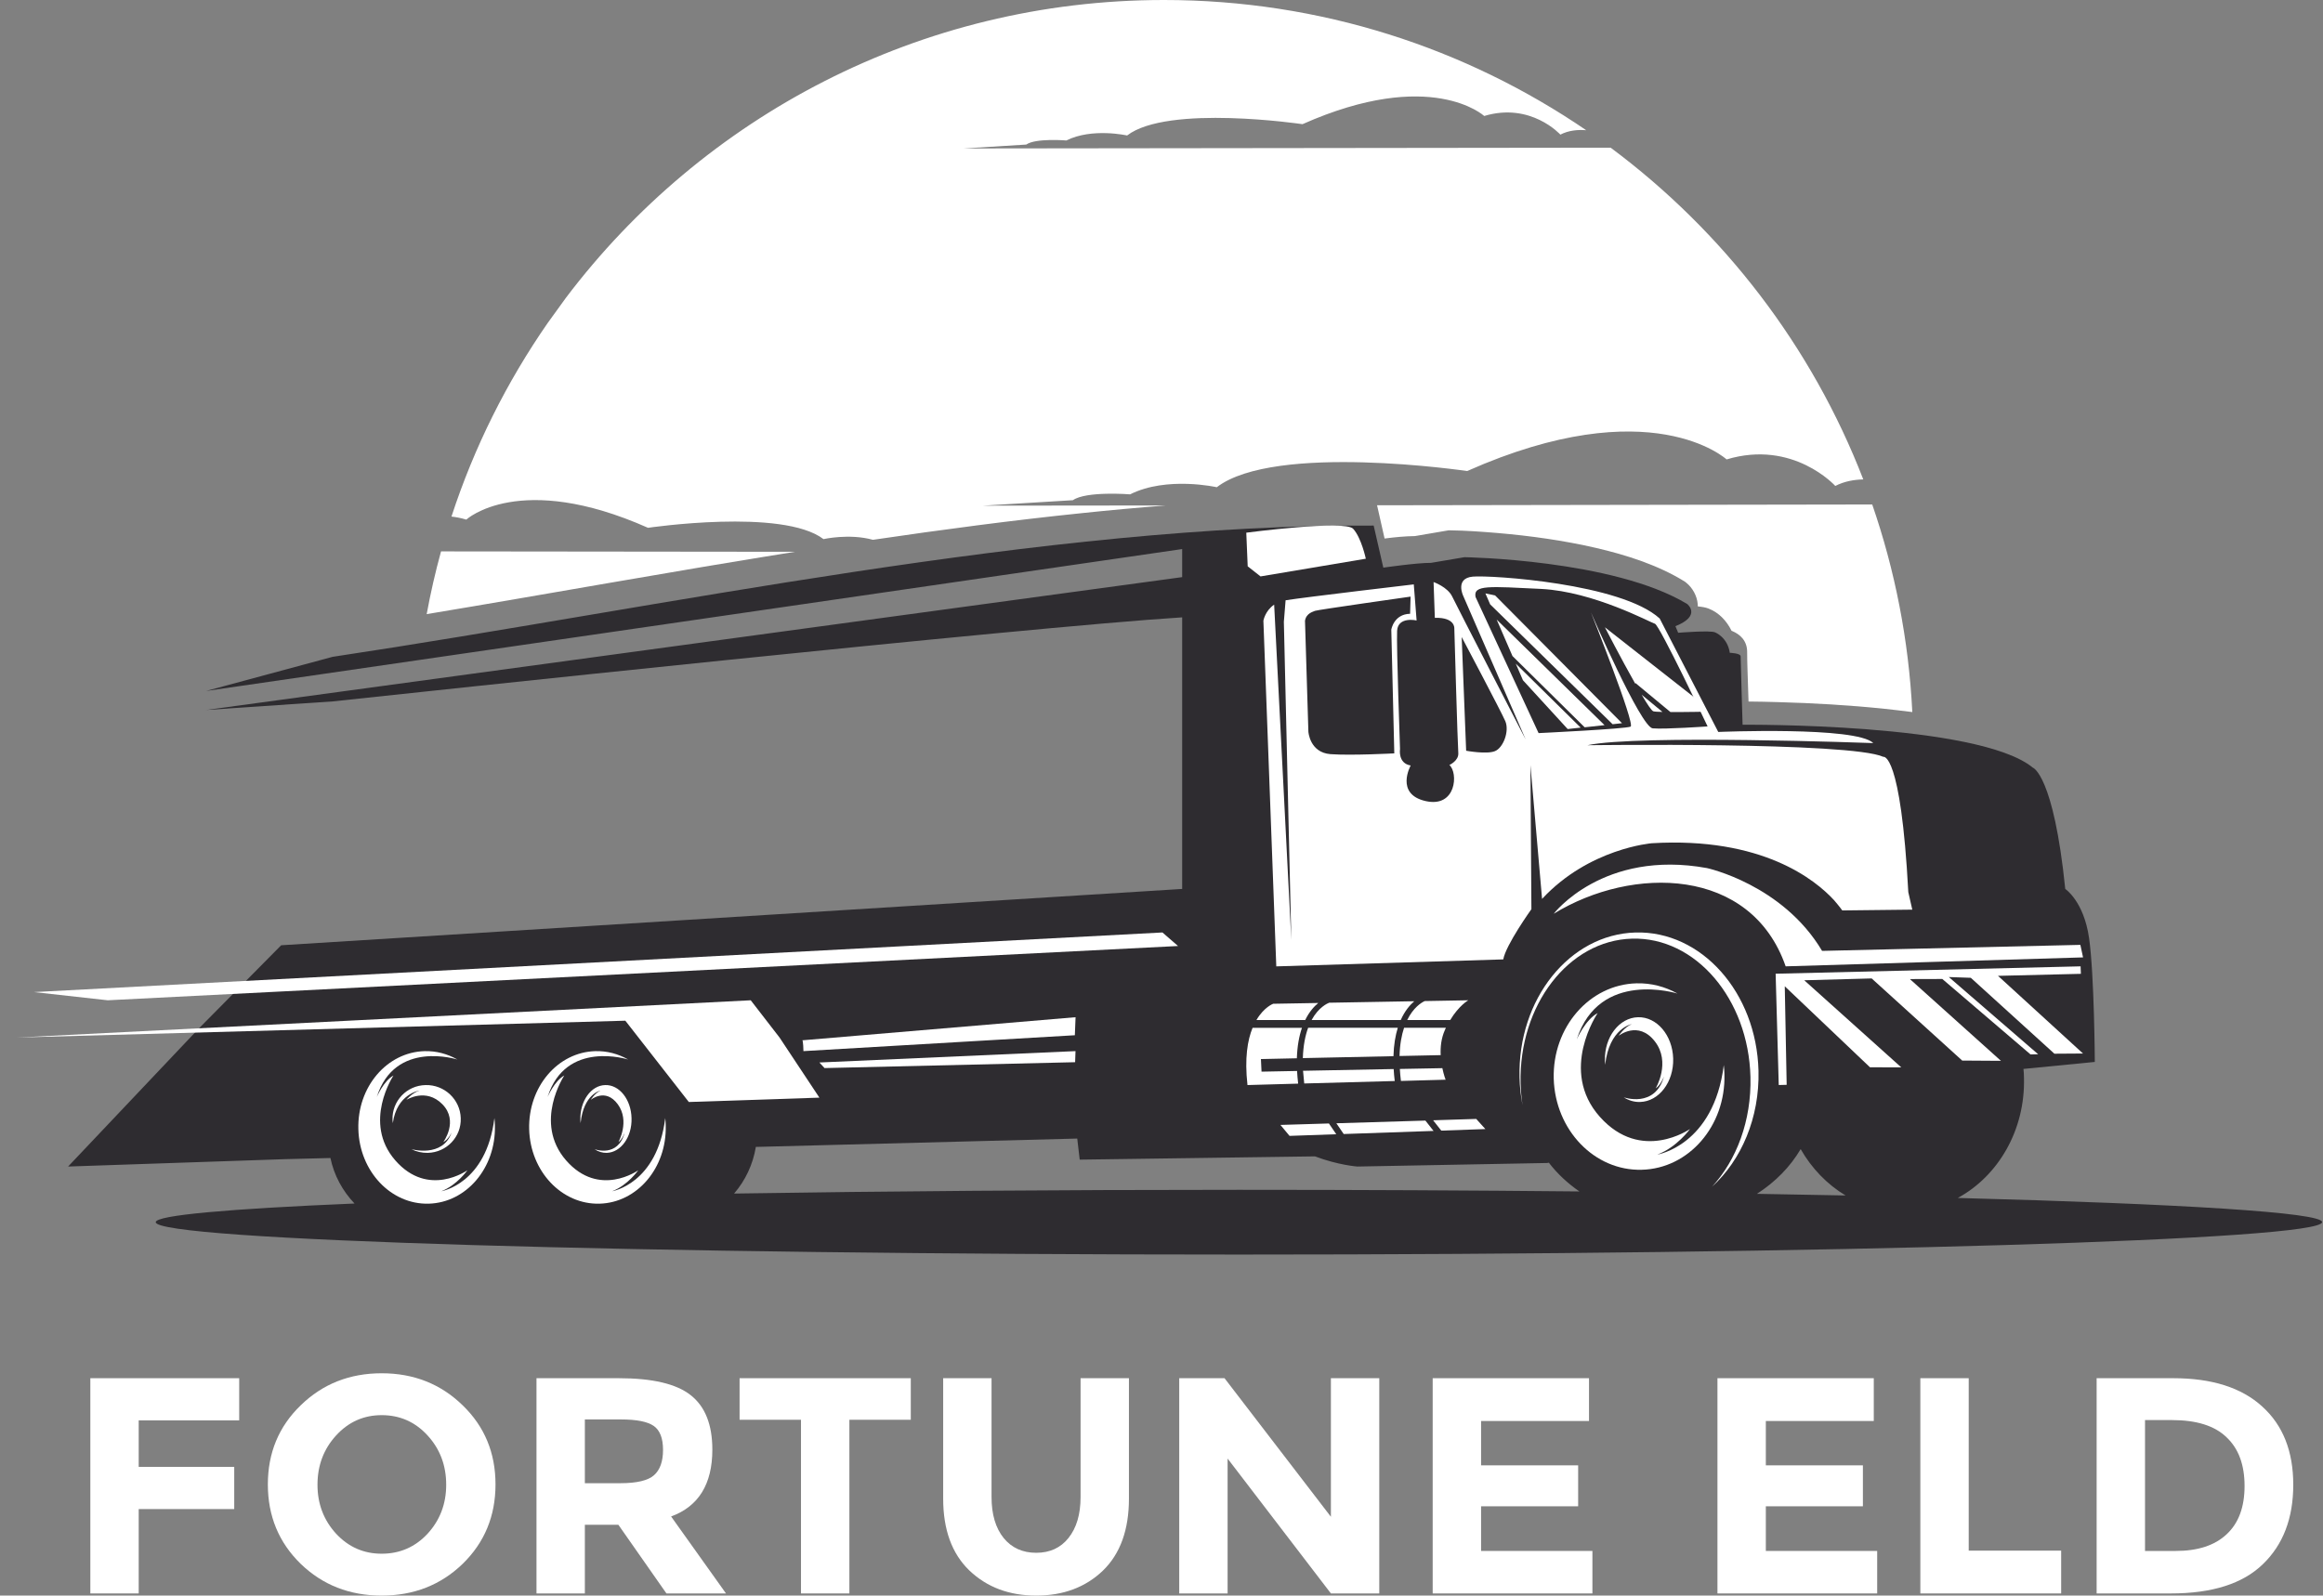 <svg width="131" height="90" viewBox="0 0 131 90" fill="none" xmlns="http://www.w3.org/2000/svg">
<rect x="0" y="0" width="131" height="90" fill="#808080" stroke="none"/>
<path fill-rule="evenodd" clip-rule="evenodd" d="M69.864 70.764C36.131 70.764 8.782 69.949 8.782 68.938C8.782 68.544 12.932 68.182 19.993 67.885C19.322 67.182 18.838 66.302 18.634 65.318L16.075 65.383L3.84 65.799L11.214 58.01L15.856 53.318L66.666 50.141V43.1V34.822C57.783 35.379 22.96 39.113 18.783 39.561L11.623 40.046L66.666 32.553V30.97L11.623 38.974L18.755 37.049C37.342 34.261 58.928 29.538 77.465 29.646L78.009 32.018C78.009 32.018 79.903 31.743 80.701 31.748L82.583 31.429C82.583 31.429 90.993 31.554 95.148 34.071C95.148 34.071 95.974 34.725 94.482 35.32L94.636 35.692C94.636 35.692 96.475 35.541 96.722 35.671C96.722 35.671 97.416 35.935 97.548 36.822C97.548 36.822 98.164 36.838 98.159 37.027C98.159 37.221 98.269 40.88 98.269 40.88C98.269 40.88 111.55 40.761 114.637 43.3C114.637 43.3 115.81 43.694 116.465 50.141C116.465 50.141 117.51 50.827 117.808 52.912C118.105 54.998 118.132 59.899 118.132 59.899L114.109 60.293C114.126 60.461 114.137 60.628 114.137 60.796C114.214 63.746 112.683 66.334 110.405 67.571C123.009 67.906 130.951 68.392 130.951 68.933C130.945 69.943 103.597 70.764 69.864 70.764ZM41.398 67.323C49.901 67.188 59.583 67.112 69.864 67.112C76.573 67.112 83.023 67.144 89.067 67.204C88.401 66.745 87.817 66.199 87.344 65.583L87.25 65.599L76.545 65.799C76.545 65.799 75.467 65.723 74.157 65.226L60.887 65.41L60.749 64.221L42.686 64.691H42.625C42.46 65.686 42.031 66.588 41.398 67.323ZM99.078 67.339C100.795 67.366 102.463 67.398 104.075 67.431C103.041 66.809 102.166 65.907 101.544 64.816C100.96 65.81 100.113 66.674 99.078 67.339Z" fill="#2E2C30"/>
<path fill-rule="evenodd" clip-rule="evenodd" d="M80.843 32.831C80.843 32.831 81.641 33.11 81.898 33.657C82.155 34.198 86.037 41.712 86.037 41.712L82.516 33.613C82.516 33.613 82.035 32.618 83.052 32.525C84.069 32.432 91.423 32.908 93.594 34.887L96.897 41.286C96.897 41.286 104.678 40.958 105.64 41.914C105.64 41.914 92.32 41.422 89.52 42.035C89.52 42.035 104.339 41.833 106.209 42.691C106.209 42.691 107.193 42.368 107.614 50.32L107.839 51.309L103.891 51.353C103.891 51.353 103.727 51.123 103.431 50.779C102.376 49.631 99.379 47.192 93.151 47.563C93.151 47.563 89.619 47.842 86.961 50.703L86.305 43.161L86.36 51.282C86.36 51.282 84.911 53.306 84.774 54.115L71.973 54.509L71.246 35.013C71.246 35.013 71.339 34.455 71.853 34.105L72.821 53.027L72.4 35.073L72.498 33.859C73.625 33.679 79.727 32.962 79.727 32.962L79.886 34.997C79.886 34.997 78.836 34.756 78.787 35.577C78.743 36.397 78.951 42.248 78.951 42.248C78.951 42.248 78.819 43.057 79.552 43.178C79.552 43.178 78.655 44.791 80.394 45.185C82.133 45.578 82.242 43.582 81.734 43.15C81.734 43.15 82.275 42.91 82.237 42.467C82.199 42.024 82.013 35.451 82.013 35.451C82.013 35.451 82.078 34.816 80.914 34.849L80.843 32.831ZM73.592 35.013L73.783 41.269C73.783 41.269 73.854 42.445 75.025 42.538C76.195 42.625 78.628 42.494 78.628 42.494L78.459 35.516C78.459 35.516 78.595 34.641 79.519 34.62L79.547 33.652C79.547 33.652 74.237 34.406 74.155 34.455C74.068 34.505 73.668 34.57 73.592 35.013ZM82.428 35.932L82.68 42.346C82.68 42.346 83.839 42.56 84.304 42.368C84.769 42.182 85.13 41.247 84.889 40.679C84.643 40.11 82.428 35.932 82.428 35.932ZM83.21 33.673L86.765 41.351C86.765 41.351 91.675 41.116 91.954 40.985C92.233 40.859 89.717 34.543 89.717 34.543C89.717 34.543 92.528 41.023 93.201 41.083C93.873 41.144 96.296 40.974 96.296 40.974C96.296 40.974 93.583 35.254 93.326 35.183C93.069 35.112 89.876 33.373 86.923 33.219C83.976 33.077 83.074 32.979 83.21 33.673Z" fill="white"/>
<path fill-rule="evenodd" clip-rule="evenodd" d="M87.617 51.541C87.617 51.541 90.4 47.898 96.263 48.965C96.263 48.965 100.524 49.886 102.752 53.635L117.317 53.296L117.469 54.002L100.698 54.507C98.747 48.892 92.057 48.815 87.617 51.541Z" fill="white"/>
<path fill-rule="evenodd" clip-rule="evenodd" d="M82.8 56.421L80.342 56.465C80.153 56.554 79.7 56.831 79.356 57.536H81.781C82.274 56.717 82.8 56.421 82.8 56.421ZM79.179 57.971C79.041 58.385 78.941 58.908 78.924 59.564L81.244 59.515C81.222 59.066 81.272 58.568 81.477 58.109C81.499 58.059 81.521 58.015 81.537 57.971H79.179ZM79.755 56.475C79.506 56.688 79.218 57.023 78.991 57.536H73.964C74.362 56.806 74.866 56.594 74.955 56.559L79.755 56.475ZM73.77 57.971C73.61 58.405 73.493 58.962 73.471 59.683L78.581 59.574C78.598 58.928 78.692 58.405 78.825 57.971H73.77ZM74.34 56.574L71.799 56.618C71.799 56.618 71.284 56.801 70.853 57.536H73.604C73.831 57.068 74.108 56.767 74.34 56.574ZM70.637 57.971C70.354 58.661 70.177 59.688 70.349 61.203L73.206 61.123C73.178 60.872 73.156 60.635 73.145 60.408L71.141 60.447L71.107 59.737L73.133 59.693C73.156 58.987 73.266 58.424 73.421 57.975H70.637V57.971ZM73.549 61.114L78.653 60.975C78.625 60.739 78.603 60.517 78.592 60.3L73.482 60.398C73.499 60.625 73.521 60.862 73.549 61.114ZM79.002 60.971L81.521 60.901C81.521 60.901 81.421 60.645 81.338 60.25L78.941 60.295C78.952 60.512 78.974 60.734 79.002 60.971Z" fill="white"/>
<path fill-rule="evenodd" clip-rule="evenodd" d="M72.207 63.452L74.941 63.37L75.356 63.977L72.721 64.07L72.207 63.452ZM75.361 63.359L80.382 63.207L80.841 63.79L75.775 63.965L75.361 63.359ZM80.818 63.19L81.277 63.773L83.763 63.685L83.249 63.114L80.818 63.19Z" fill="white"/>
<path fill-rule="evenodd" clip-rule="evenodd" d="M92.286 55.465C93.114 55.443 93.905 55.654 94.596 56.042C94.59 56.042 90.191 54.655 88.917 58.628C88.917 58.628 89.399 57.515 90.096 57.144C90.096 57.144 87.887 60.381 90.221 62.996C92.554 65.61 95.304 63.681 95.304 63.681C95.304 63.681 94.56 64.72 93.459 65.125C93.459 65.125 96.638 64.623 97.209 60.078C97.227 60.25 97.245 60.427 97.245 60.604C97.322 63.51 95.233 65.919 92.578 65.981C89.923 66.05 87.703 63.749 87.619 60.843C87.542 57.943 89.631 55.534 92.286 55.465Z" fill="white"/>
<path fill-rule="evenodd" clip-rule="evenodd" d="M92.229 52.598C95.952 52.494 99.055 55.986 99.166 60.397C99.232 63.056 98.194 65.443 96.543 66.94C97.929 65.437 98.774 63.212 98.713 60.749C98.603 56.339 95.609 52.841 92.031 52.945C88.452 53.044 85.641 56.703 85.751 61.113C85.762 61.535 85.801 61.946 85.862 62.345C85.762 61.836 85.702 61.31 85.691 60.772C85.58 56.362 88.507 52.702 92.229 52.598Z" fill="white"/>
<path fill-rule="evenodd" clip-rule="evenodd" d="M33.575 59.29C34.239 59.273 34.869 59.446 35.425 59.763C35.42 59.763 31.901 58.628 30.88 61.876C30.88 61.876 31.266 60.97 31.822 60.664C31.822 60.664 30.057 63.311 31.924 65.453C33.791 67.588 35.993 66.009 35.993 66.009C35.993 66.009 35.397 66.86 34.517 67.193C34.517 67.193 37.059 66.782 37.514 63.066C37.531 63.206 37.542 63.35 37.542 63.495C37.604 65.87 35.936 67.838 33.808 67.894C31.68 67.95 29.904 66.07 29.841 63.695C29.779 61.315 31.447 59.346 33.575 59.29Z" fill="white"/>
<path fill-rule="evenodd" clip-rule="evenodd" d="M23.943 59.29C24.607 59.273 25.236 59.446 25.793 59.763C25.787 59.763 22.269 58.628 21.247 61.878C21.247 61.878 21.633 60.971 22.189 60.665C22.189 60.665 20.425 63.314 22.291 65.451C24.158 67.588 26.36 66.007 26.36 66.007C26.36 66.007 25.764 66.859 24.885 67.193C24.885 67.193 27.427 66.781 27.881 63.063C27.898 63.203 27.909 63.347 27.909 63.492C27.971 65.868 26.303 67.838 24.175 67.894C22.047 67.95 20.271 66.069 20.209 63.692C20.141 61.316 21.815 59.346 23.943 59.29Z" fill="white"/>
<path fill-rule="evenodd" clip-rule="evenodd" d="M35.264 57.573L38.844 62.159L46.208 61.913L43.961 58.523L42.336 56.421L0.949 58.523L35.264 57.573Z" fill="white"/>
<path fill-rule="evenodd" clip-rule="evenodd" d="M45.246 58.679L60.654 57.376L60.614 58.393L45.308 59.289C45.313 59.289 45.291 58.679 45.246 58.679Z" fill="white"/>
<path fill-rule="evenodd" clip-rule="evenodd" d="M46.207 59.93L46.499 60.245L60.629 59.914L60.651 59.289L46.207 59.93Z" fill="white"/>
<path fill-rule="evenodd" clip-rule="evenodd" d="M65.553 52.596L1.914 55.959L6.075 56.421L66.433 53.36L65.553 52.596Z" fill="white"/>
<path fill-rule="evenodd" clip-rule="evenodd" d="M70.281 30.046C70.281 30.046 75.842 29.315 76.308 29.826C76.773 30.336 77.022 31.515 77.022 31.515L71.085 32.513L70.361 31.944L70.281 30.046Z" fill="white"/>
<path fill-rule="evenodd" clip-rule="evenodd" d="M84.313 33.587L91.469 40.792L90.939 40.85L84.034 34.09L83.766 33.471L84.313 33.587ZM90.484 40.902L84.4 34.946L85.292 37.004L89.363 41.023L90.484 40.902ZM89.138 41.041L85.478 37.432L85.883 38.369L88.405 41.122L89.138 41.041Z" fill="white"/>
<path fill-rule="evenodd" clip-rule="evenodd" d="M90.504 35.382C90.504 35.382 91.43 37.177 92.21 38.555L92.235 38.534L94.201 40.163C95.102 40.168 96.282 40.142 96.282 40.142C96.282 40.142 96.034 39.719 95.812 39.547C95.59 39.369 90.504 35.382 90.504 35.382ZM92.578 39.187L93.751 40.157C93.504 40.152 93.314 40.142 93.237 40.121C93.142 40.095 92.889 39.719 92.578 39.187Z" fill="white"/>
<path fill-rule="evenodd" clip-rule="evenodd" d="M107.704 55.225L112.837 59.836L111.179 59.825H110.658L105.548 55.189L101.74 55.293H101.746L107.218 60.206L105.452 60.2L100.648 55.632L100.755 61.19L100.308 61.201L100.133 54.923L117.33 54.507L117.347 54.929L112.673 55.043L117.466 59.424L115.853 59.435L111.139 55.153L109.9 55.111L114.937 59.466L114.507 59.476L109.532 55.22L107.704 55.225Z" fill="white"/>
<path fill-rule="evenodd" clip-rule="evenodd" d="M92.49 62.157C92.159 62.168 91.844 62.071 91.566 61.894C91.571 61.894 93.33 62.523 93.84 60.716C93.84 60.716 93.645 61.219 93.367 61.391C93.367 61.391 94.249 59.921 93.315 58.732C92.38 57.543 91.282 58.423 91.282 58.423C91.282 58.423 91.582 57.949 92.017 57.766C92.017 57.766 90.746 57.994 90.52 60.059C90.51 59.978 90.505 59.898 90.505 59.818C90.473 58.498 91.308 57.406 92.369 57.377C93.43 57.348 94.318 58.389 94.355 59.71C94.391 61.036 93.551 62.128 92.49 62.157Z" fill="white"/>
<path fill-rule="evenodd" clip-rule="evenodd" d="M34.219 65.028C33.971 65.033 33.732 64.959 33.526 64.82C33.53 64.82 34.848 65.322 35.229 63.88C35.229 63.88 35.086 64.286 34.875 64.419C34.875 64.419 35.536 63.239 34.839 62.288C34.141 61.337 33.315 62.037 33.315 62.037C33.315 62.037 33.54 61.658 33.865 61.514C33.865 61.514 32.911 61.695 32.741 63.351C32.736 63.287 32.732 63.223 32.727 63.159C32.704 62.101 33.328 61.225 34.127 61.204C34.926 61.177 35.591 62.016 35.614 63.073C35.646 64.126 35.018 65.001 34.219 65.028Z" fill="white"/>
<path fill-rule="evenodd" clip-rule="evenodd" d="M24.123 65.028C23.792 65.033 23.474 64.959 23.199 64.82C23.205 64.82 24.961 65.322 25.469 63.88C25.469 63.88 25.28 64.286 24.998 64.419C24.998 64.419 25.879 63.239 24.949 62.288C24.019 61.337 22.917 62.037 22.917 62.037C22.917 62.037 23.217 61.658 23.651 61.514C23.651 61.514 22.378 61.695 22.152 63.351C22.146 63.287 22.14 63.223 22.134 63.159C22.103 62.101 22.935 61.225 24 61.204C25.065 61.177 25.953 62.016 25.983 63.073C26.02 64.126 25.188 65.001 24.123 65.028Z" fill="white"/>
<path d="M122.554 77.738C124.735 77.738 126.408 78.27 127.574 79.336C128.74 80.389 129.323 81.86 129.323 83.748C129.323 85.635 128.752 87.129 127.609 88.229C126.478 89.329 124.747 89.879 122.415 89.879H118.234V77.738H122.554ZM122.694 87.482C123.942 87.482 124.898 87.169 125.563 86.544C126.239 85.919 126.577 85.01 126.577 83.817C126.577 82.624 126.239 81.71 125.563 81.073C124.898 80.424 123.872 80.1 122.485 80.1H120.963V87.482H122.694Z" fill="white"/>
<path d="M108.293 89.879V77.738H111.021V87.465H116.234V89.879H108.293Z" fill="white"/>
<path d="M105.667 77.738V80.152H99.58V82.653H105.054V84.963H99.58V87.482H105.859V89.879H96.852V77.738H105.667Z" fill="white"/>
<path d="M89.608 77.738V80.152H83.522V82.653H88.996V84.963H83.522V87.482H89.8V89.879H80.793V77.738H89.608Z" fill="white"/>
<path d="M75.053 77.738H77.781V89.879H75.053L69.228 82.271V89.879H66.5V77.738H69.054L75.053 85.554V77.738Z" fill="white"/>
<path d="M56.598 86.752C57.053 87.308 57.665 87.586 58.435 87.586C59.204 87.586 59.81 87.308 60.254 86.752C60.708 86.185 60.936 85.415 60.936 84.442V77.738H63.664V84.529C63.664 86.289 63.174 87.644 62.195 88.593C61.215 89.531 59.962 90 58.435 90C56.907 90 55.648 89.526 54.657 88.576C53.677 87.627 53.188 86.278 53.188 84.529V77.738H55.916V84.442C55.916 85.415 56.143 86.185 56.598 86.752Z" fill="white"/>
<path d="M47.899 80.083V89.879H45.17V80.083H41.707V77.738H51.362V80.083H47.899Z" fill="white"/>
<path d="M40.171 81.767C40.171 83.713 39.395 84.969 37.845 85.537L40.941 89.879H37.582L34.871 86.005H32.982V89.879H30.254V77.738H34.889C36.789 77.738 38.142 78.056 38.947 78.693C39.763 79.33 40.171 80.355 40.171 81.767ZM34.976 83.661C35.909 83.661 36.545 83.51 36.883 83.209C37.221 82.908 37.39 82.433 37.39 81.785C37.39 81.125 37.215 80.673 36.865 80.43C36.515 80.187 35.903 80.065 35.029 80.065H32.982V83.661H34.976Z" fill="white"/>
<path d="M25.162 83.747C25.162 82.659 24.813 81.732 24.113 80.968C23.413 80.204 22.55 79.822 21.524 79.822C20.51 79.822 19.653 80.204 18.953 80.968C18.254 81.732 17.904 82.659 17.904 83.747C17.904 84.824 18.254 85.745 18.953 86.509C19.653 87.261 20.51 87.638 21.524 87.638C22.55 87.638 23.413 87.261 24.113 86.509C24.813 85.745 25.162 84.824 25.162 83.747ZM26.089 88.211C24.853 89.404 23.332 90 21.524 90C19.717 90 18.195 89.404 16.959 88.211C15.723 87.007 15.105 85.513 15.105 83.73C15.105 81.947 15.723 80.459 16.959 79.266C18.195 78.062 19.717 77.46 21.524 77.46C23.332 77.46 24.853 78.062 26.089 79.266C27.325 80.459 27.943 81.947 27.943 83.73C27.943 85.513 27.325 87.007 26.089 88.211Z" fill="white"/>
<path d="M13.489 77.738V80.117H7.822V82.74H13.209V85.12H7.822V89.879H5.094V77.738H13.489Z" fill="white"/>
<path fill-rule="evenodd" clip-rule="evenodd" d="M31.914 16.797C39.627 6.597 51.86 0 65.638 0C74.468 0 82.665 2.712 89.45 7.345C88.982 7.307 88.46 7.351 87.993 7.593C87.993 7.593 86.332 5.749 83.699 6.542C83.699 6.542 80.708 3.78 73.451 7.004C73.451 7.004 65.858 5.876 63.56 7.642C63.56 7.642 61.591 7.196 60.135 7.923C60.135 7.923 58.397 7.78 57.875 8.154L54.323 8.374L90.829 8.33C97.185 13.062 102.172 19.532 105.075 27.042C104.547 27.053 103.997 27.152 103.497 27.41C103.497 27.41 101.127 24.78 97.367 25.914C97.367 25.914 93.1 21.969 82.737 26.569C82.737 26.569 71.9 24.962 68.618 27.482C68.618 27.482 65.808 26.844 63.73 27.884C63.73 27.884 61.251 27.686 60.503 28.214L55.434 28.522L65.759 28.511C64.181 28.632 62.609 28.775 61.042 28.94C57.094 29.347 53.152 29.87 49.227 30.448C47.891 30.079 46.439 30.409 46.439 30.409C44.13 28.648 36.543 29.771 36.543 29.771C29.285 26.547 26.295 29.309 26.295 29.309C26.003 29.221 25.728 29.166 25.459 29.138C26.74 25.21 28.582 21.54 30.891 18.211M77.656 28.5L78.08 30.376C78.657 30.299 79.256 30.244 79.79 30.238L81.686 29.914H81.791C82.665 29.925 83.556 29.991 84.424 30.062C86.299 30.222 88.191 30.486 90.021 30.91C91.698 31.3 93.496 31.872 94.969 32.78L95.03 32.819L95.085 32.863C95.448 33.154 95.701 33.611 95.739 34.079C95.745 34.123 95.745 34.161 95.745 34.205C95.976 34.227 96.184 34.26 96.349 34.326C96.927 34.546 97.377 35.025 97.647 35.581C98.142 35.773 98.532 36.153 98.527 36.786C98.527 37.424 98.56 38.073 98.576 38.711C98.587 38.997 98.593 39.283 98.604 39.57C99.159 39.575 99.714 39.586 100.264 39.603C102.271 39.658 104.288 39.773 106.29 39.982C106.746 40.032 107.274 40.092 107.84 40.164C107.637 36.081 106.856 32.153 105.58 28.456L77.656 28.5ZM24.062 34.64C24.282 33.441 24.552 32.263 24.871 31.102L44.834 31.124C37.895 32.23 30.99 33.49 24.062 34.64Z" fill="white"/>
</svg>
